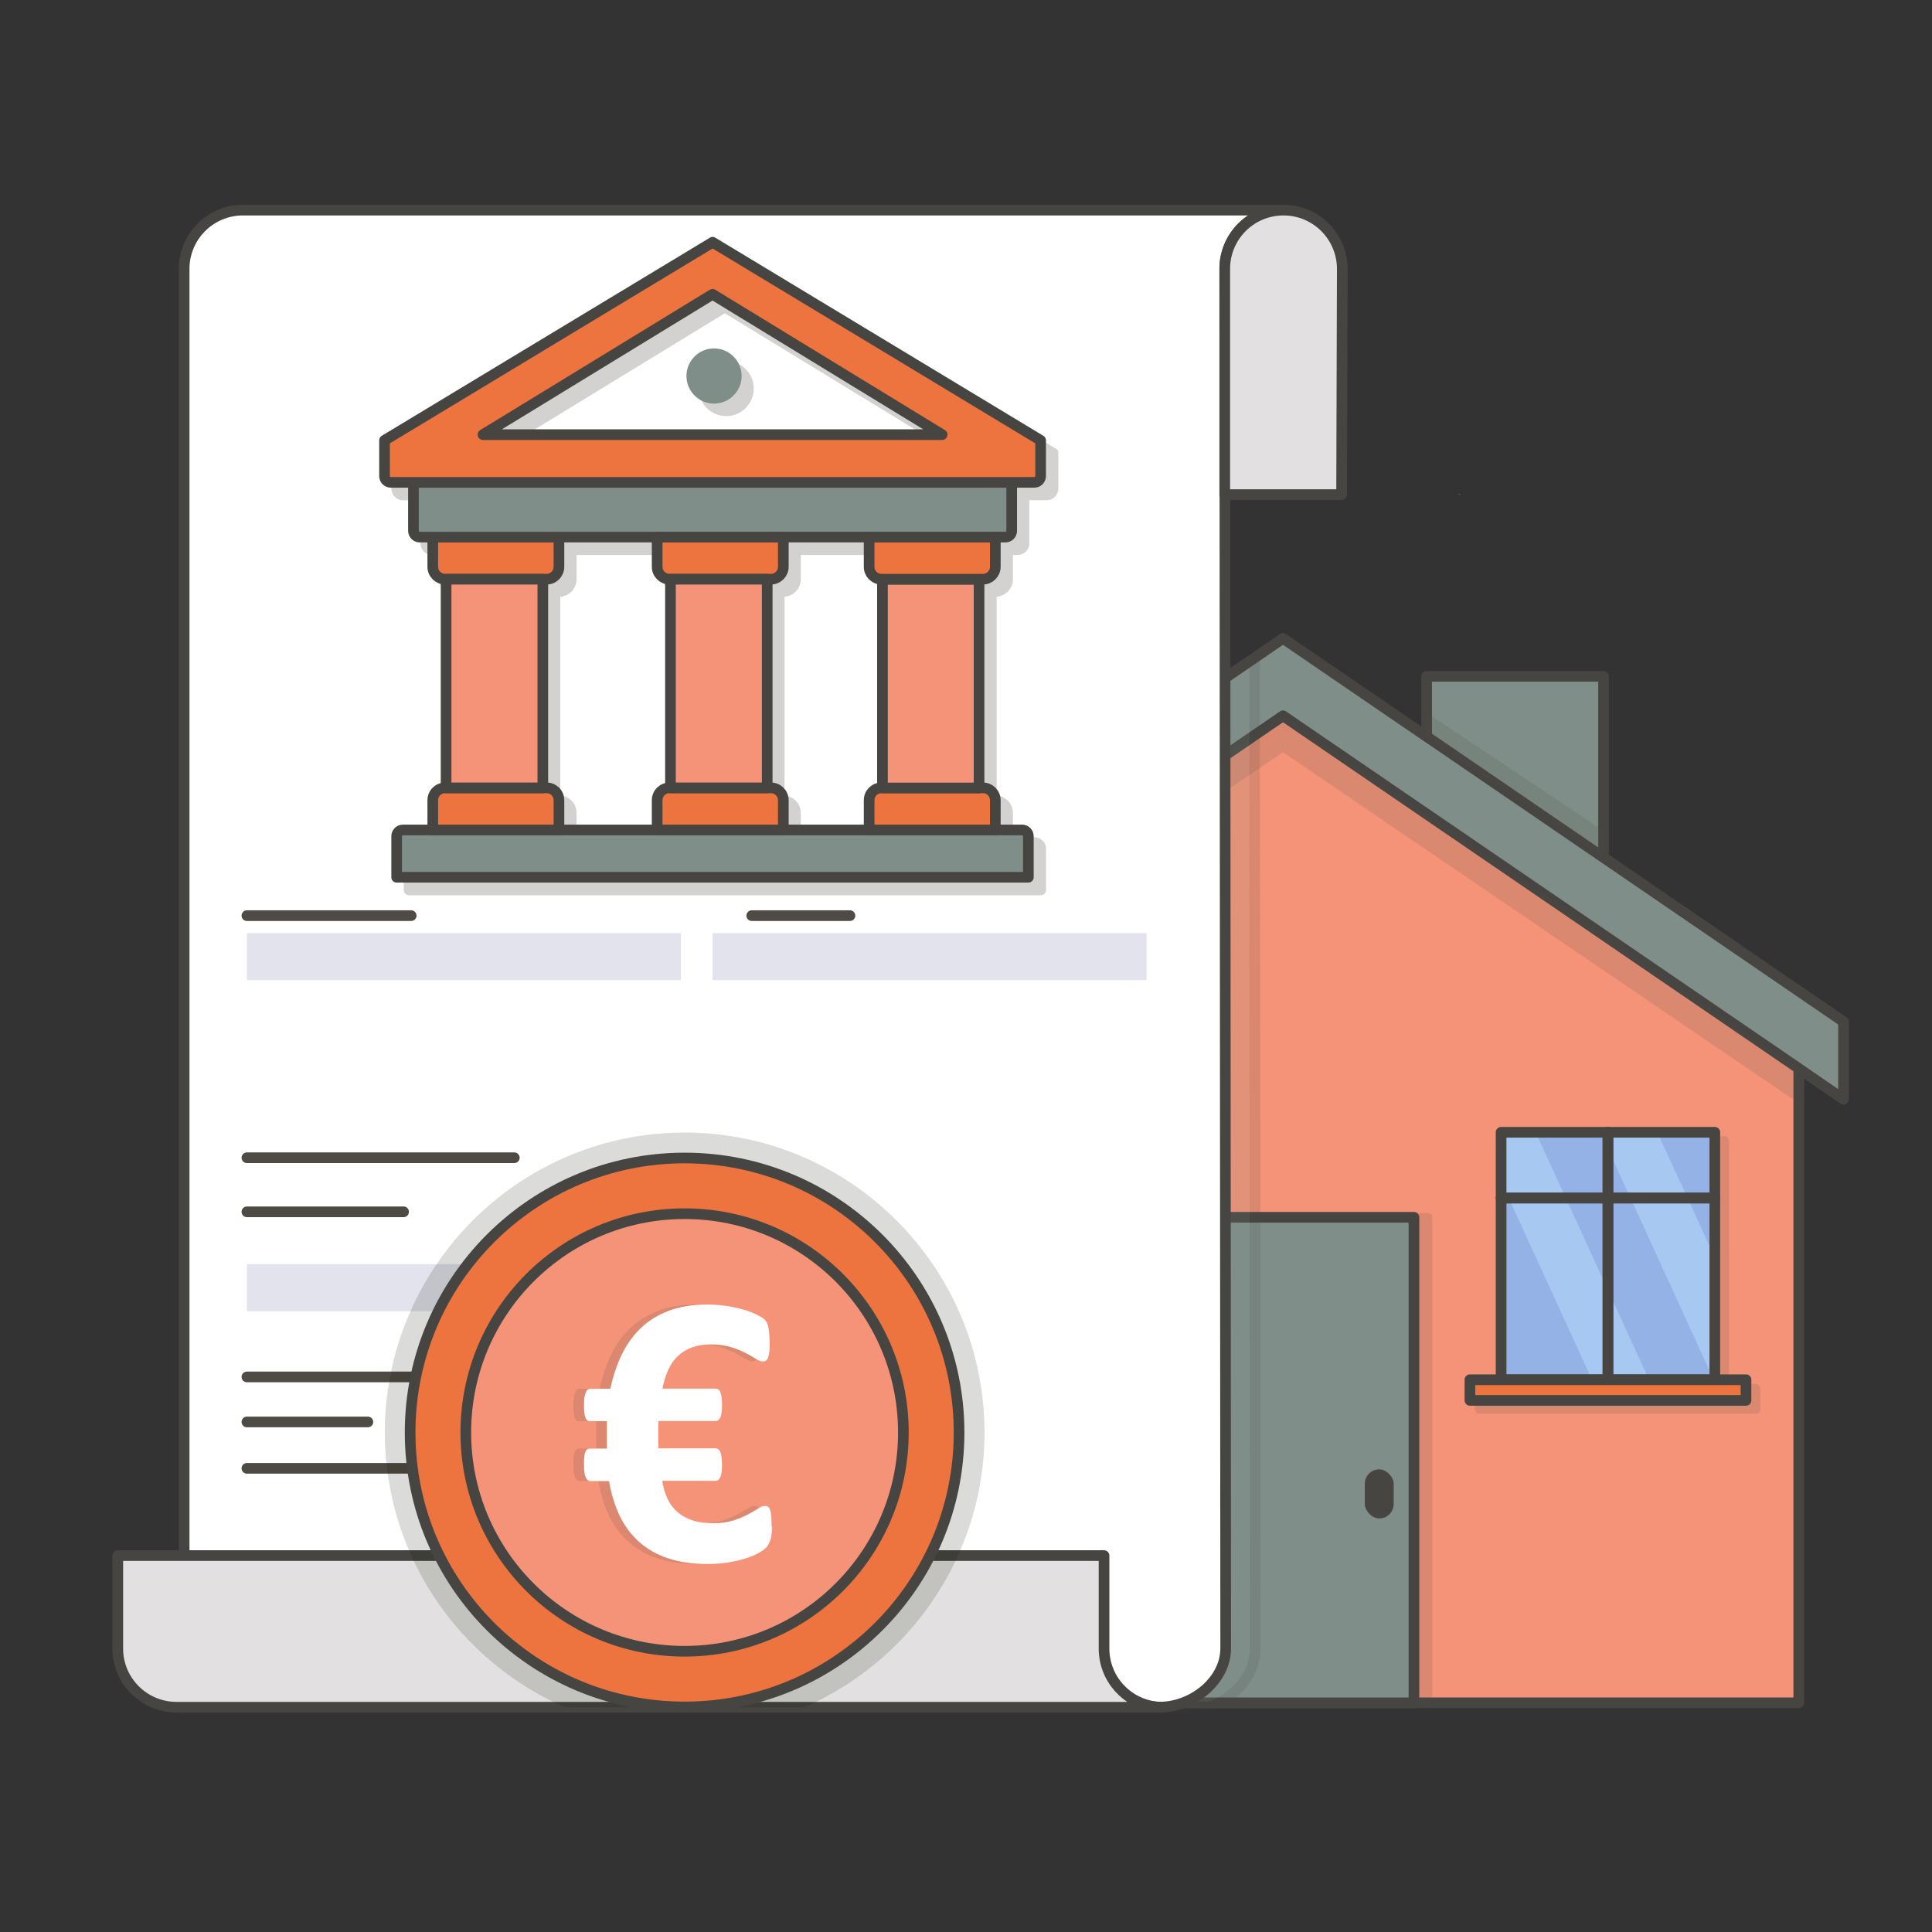 <?xml version="1.0" encoding="UTF-8"?>
<svg id="Layer_1" data-name="Layer 1" xmlns="http://www.w3.org/2000/svg" viewBox="0 0 145 145">
  <rect x="0" y="0" width="145" height="145" fill="#333333" stroke="none"/>
  <defs>
    <style>
      .cls-1 {
        fill: #a7c8f1;
      }

      .cls-1, .cls-2, .cls-3, .cls-4, .cls-5, .cls-6, .cls-7, .cls-8, .cls-9, .cls-10 {
        stroke-width: 0px;
      }

      .cls-11, .cls-12, .cls-13, .cls-14, .cls-15, .cls-16, .cls-17, .cls-18, .cls-19, .cls-20 {
        stroke-linecap: round;
        stroke-linejoin: round;
      }

      .cls-11, .cls-12, .cls-13, .cls-18, .cls-19, .cls-20 {
        stroke-width: .8px;
      }

      .cls-11, .cls-13, .cls-14, .cls-15, .cls-17, .cls-18, .cls-19 {
        stroke: #464542;
      }

      .cls-11, .cls-20 {
        fill: none;
      }

      .cls-2 {
        fill: #ddd3e2;
      }

      .cls-3 {
        fill: #e3e2ec;
      }

      .cls-4, .cls-18 {
        fill: #7f8e88;
      }

      .cls-5, .cls-6 {
        fill: #4f4a44;
      }

      .cls-6, .cls-21, .cls-9 {
        opacity: .15;
      }

      .cls-12 {
        fill: #464542;
        stroke: #7f8e88;
      }

      .cls-13, .cls-15 {
        fill: #ed743e;
      }

      .cls-14 {
        fill: #e2e0e1;
      }

      .cls-14, .cls-15, .cls-16, .cls-17 {
        stroke-width: .8px;
      }

      .cls-7, .cls-16, .cls-17 {
        fill: #fff;
      }

      .cls-8 {
        fill: #94b2e6;
      }

      .cls-9 {
        fill: #111600;
      }

      .cls-16 {
        stroke: #4f4945;
      }

      .cls-19 {
        fill: #f59378;
      }

      .cls-20 {
        stroke: #4f4a44;
      }

      .cls-10 {
        fill: #e3e3ed;
      }

      .cls-22 {
        opacity: .25;
      }
    </style>
  </defs>
  <polygon class="cls-6" points="96.05 53.14 96.05 55.86 96.05 53.14 96.05 53.13 96.05 53.14"/>
  <polygon class="cls-6" points="96.05 53.14 96.05 55.86 96.05 53.14 96.05 53.13 96.05 53.14"/>
  <polygon class="cls-19" points="135 79.81 135 127.8 57.57 127.8 57.57 79.28 94.16 54.25 95.9 53.06 96.05 53.16 135 79.81"/>
  <polygon class="cls-18" points="120.35 64.41 120.35 50.76 107.07 50.76 107.07 55.33 120.35 64.41"/>
  <g>
    <polygon class="cls-18" points="138.36 76.68 138.36 82.5 135.01 80.2 135 80.2 135 80.19 96.29 53.72 96.28 53.73 96.05 53.88 96.05 53.89 94.16 55.18 57.57 80.2 54.21 82.5 54.21 76.68 94.16 49.37 96.29 47.91 107.07 55.28 107.37 55.48 120.35 64.36 120.47 64.44 138.36 76.68"/>
    <polygon class="cls-6" points="96.29 56.45 94.16 57.9 57.57 82.79 57.57 80.2 94.16 55.18 96.05 53.89 96.05 53.88 96.28 53.73 96.29 56.45"/>
    <polygon class="cls-6" points="135 80.21 135 82.8 96.28 56.45 96.28 53.73 135 80.21"/>
  </g>
  <g class="cls-21">
    <path class="cls-5" d="m79.04,100.01h-1.33v-13.92c0-.17-.14-.32-.32-.32h-11.3c-.17,0-.32.14-.32.32v13.92h-1.33c-.17,0-.32.14-.32.32v1.61c0,.17.14.32.32.32h14.59c.17,0,.32-.14.32-.32v-1.61c0-.17-.14-.32-.32-.32Z"/>
    <path class="cls-5" d="m107.5,91.36v36.44c0,.17-.15.31-.32.31h-19.67c-.17,0-.31-.14-.31-.31v-36.44c0-.18.14-.32.31-.32h19.67c.17,0,.32.14.32.32Z"/>
  </g>
  <polygon class="cls-6" points="107.07 55.33 107.07 53.5 120.35 62.36 120.35 64.41 107.07 55.33"/>
  <g>
    <polygon class="cls-15" points="77.98 100.33 77.98 101.94 63.39 101.94 63.39 100.33 65.04 100.33 70.69 100.33 76.33 100.33 77.98 100.33"/>
    <rect class="cls-16" x="65.04" y="89.88" width="5.65" height="10.46"/>
    <rect class="cls-16" x="65.04" y="86.09" width="5.65" height="3.79"/>
    <rect class="cls-16" x="70.69" y="86.09" width="5.65" height="3.79"/>
    <rect class="cls-16" x="70.69" y="89.88" width="5.65" height="10.46"/>
  </g>
  <g>
    <rect class="cls-18" x="86.45" y="91.36" width="19.67" height="36.44"/>
    <rect class="cls-12" x="102.03" y="109.88" width="2.97" height="4.48" rx="1.48" ry="1.48"/>
  </g>
  <g class="cls-21">
    <path class="cls-5" d="m111.43,37.08c-.12.02-.25.02-.38.02h.39v-.02Z"/>
    <path class="cls-18" d="m94.21,123.71c0,1.78-1.19,3.27-2.71,4.09-.21.12-.43.23-.66.31h-3.33c-.17,0-.31-.14-.31-.31h-29.63v-47.6l-3.36,2.3v-5.82l39.95-27.31v8.53l.03,33.14v.32l.02,32.35Z"/>
  </g>
  <g>
    <path class="cls-2" d="m109.61,37.11h-.39c.13,0,.26,0,.38-.02v.02Z"/>
    <rect class="cls-3" x="77.32" y="58.29" width="7.54" height="2.83"/>
    <g>
      <path class="cls-17" d="m91.92,20.18c0-2.44,1.97-4.41,4.41-4.41h-4.41s-73.69,0-73.69,0c-2.43,0-4.41,1.97-4.41,4.41v98.83h68.83v4.7c0,2.43,1.97,4.41,4.41,4.41s4.93-1.97,4.93-4.41l-.07-103.53h0Z"/>
      <path class="cls-14" d="m96.36,37.12h4.33l.05-16.94c0-2.43-1.97-4.41-4.41-4.41s-4.41,1.97-4.41,4.41v16.94h4.37s.02,0,.03,0,.02,0,.03,0Z"/>
      <path class="cls-14" d="m87.27,128.13H13.25c-2.43,0-4.41-1.97-4.41-4.4v-6.98h74.02v6.97c0,2.26,1.68,4.11,3.87,4.38.18.02.36.03.54.03Z"/>
    </g>
    <g>
      <line class="cls-20" x1="18.53" y1="86.89" x2="38.6" y2="86.89"/>
      <line class="cls-20" x1="18.53" y1="68.72" x2="30.86" y2="68.72"/>
      <line class="cls-20" x1="18.53" y1="90.95" x2="30.29" y2="90.95"/>
      <line class="cls-20" x1="18.53" y1="103.34" x2="41.96" y2="103.34"/>
      <line class="cls-20" x1="18.53" y1="106.72" x2="27.61" y2="106.72"/>
      <line class="cls-20" x1="18.53" y1="110.2" x2="35.35" y2="110.2"/>
      <line class="cls-20" x1="39.9" y1="96.94" x2="43.3" y2="96.94"/>
      <line class="cls-20" x1="56.42" y1="68.72" x2="63.79" y2="68.72"/>
      <rect class="cls-10" x="18.53" y="70.03" width="32.57" height="3.53"/>
      <rect class="cls-10" x="18.53" y="94.88" width="18.17" height="3.53"/>
      <rect class="cls-10" x="47.85" y="94.88" width="15.81" height="3.53"/>
      <rect class="cls-10" x="53.48" y="70.03" width="32.57" height="3.53"/>
    </g>
  </g>
  <path class="cls-9" d="m51.38,85c-7.73,0-14.57,3.92-18.61,9.88-.76,1.11-1.42,2.29-1.96,3.53-.7,1.56-1.22,3.21-1.53,4.93-.27,1.35-.4,2.74-.4,4.17,0,.91.05,1.81.17,2.69.27,2.31.89,4.51,1.82,6.55.35.78.74,1.53,1.17,2.25,2.4,4.03,6.02,7.24,10.35,9.13h17.98c4.33-1.89,7.96-5.1,10.35-9.13.44-.72.83-1.47,1.17-2.25,1.29-2.82,2-5.94,2-9.24,0-12.41-10.1-22.51-22.51-22.51Zm15.75,34c-3.55,4.85-9.29,8.01-15.75,8.01s-12.19-3.16-15.74-8.01c-.53-.71-1-1.47-1.42-2.25-1.09-2-1.83-4.21-2.15-6.55-.13-.88-.19-1.78-.19-2.69,0-1.43.15-2.83.46-4.17.37-1.74.98-3.4,1.8-4.93.66-1.27,1.47-2.45,2.4-3.53,3.57-4.21,8.9-6.88,14.84-6.88,10.76,0,19.51,8.75,19.51,19.51,0,3.34-.85,6.49-2.34,9.24-.42.78-.89,1.54-1.42,2.25Z"/>
  <g>
    <path class="cls-6" d="m51.38,127.71c-11.14,0-20.2-9.06-20.2-20.2s9.06-20.2,20.2-20.2,20.2,9.06,20.2,20.2-9.06,20.2-20.2,20.2Z"/>
    <circle class="cls-13" cx="51.38" cy="107.51" r="20.6"/>
    <circle class="cls-19" cx="51.38" cy="107.51" r="16.42"/>
    <g class="cls-21">
      <path class="cls-5" d="m57.14,114.56c0,.43-.04.77-.12,1.01-.08.25-.18.44-.32.58-.14.14-.33.27-.59.42-.26.14-.57.27-.95.39-.37.12-.8.22-1.28.3-.48.08-1.01.12-1.6.12-1.1,0-2.07-.14-2.92-.42-.85-.28-1.57-.69-2.17-1.22-.6-.53-1.09-1.18-1.47-1.95-.37-.77-.64-1.65-.81-2.63h-1.4c-.15,0-.26-.09-.35-.28-.09-.19-.13-.51-.13-.95,0-.22,0-.41.02-.57.01-.16.04-.28.07-.37.03-.09.08-.16.13-.2.05-.04.12-.07.2-.07h1.3c0-.15,0-.3,0-.46,0-.16,0-.32,0-.47,0-.19,0-.39,0-.58,0-.19,0-.37,0-.55h-1.3c-.15,0-.25-.09-.32-.27-.07-.18-.1-.5-.1-.95,0-.23.01-.43.04-.58.02-.16.06-.28.1-.37.04-.09.09-.16.15-.2s.12-.06.19-.06h1.5c.19-.93.48-1.79.85-2.56.37-.77.86-1.44,1.44-2,.59-.56,1.29-.99,2.11-1.3.82-.31,1.78-.46,2.88-.46.51,0,.99.04,1.47.11.47.07.9.17,1.28.28s.69.24.94.36c.25.12.43.23.53.31.11.09.18.18.23.27.05.09.09.21.12.34.03.14.05.31.07.52.02.21.03.46.03.77,0,.26,0,.48-.03.64-.02.17-.05.3-.09.4s-.1.17-.16.21c-.06.04-.13.06-.21.06-.16,0-.34-.07-.55-.2-.21-.14-.47-.28-.77-.44s-.67-.31-1.1-.44c-.43-.13-.93-.2-1.5-.2s-1.02.08-1.43.23c-.41.15-.76.37-1.06.66-.3.29-.54.64-.72,1.05-.18.41-.33.87-.42,1.38h3.99c.07,0,.13.02.2.06.06.04.11.1.15.2.04.09.07.22.09.37.02.16.04.35.04.58,0,.46-.04.78-.13.95-.09.18-.2.27-.35.27h-4.29c0,.16-.02.31-.02.47,0,.16,0,.34,0,.53,0,.17,0,.35,0,.52,0,.17.01.35.02.53h4.29c.07,0,.13.02.2.07.06.04.11.11.15.2.04.09.07.22.09.37.02.16.04.35.04.57,0,.45-.04.77-.13.95-.09.19-.2.28-.35.28h-4.01c.08.5.21.94.39,1.33.18.39.43.73.74,1s.68.48,1.12.63c.44.15.97.22,1.58.22.57,0,1.07-.07,1.49-.2.42-.14.79-.29,1.1-.45.31-.17.57-.32.78-.45.21-.14.38-.2.52-.2.08,0,.15.02.21.06.06.04.12.11.16.23.04.11.08.27.09.47.02.2.03.46.03.79Z"/>
    </g>
    <path class="cls-7" d="m57.94,114.56c0,.43-.04.77-.12,1.01-.08.25-.18.44-.32.58-.14.14-.33.27-.59.42-.26.14-.57.27-.95.39-.37.12-.8.22-1.28.3-.48.08-1.01.12-1.6.12-1.1,0-2.07-.14-2.92-.42-.85-.28-1.57-.69-2.17-1.22-.6-.53-1.09-1.18-1.47-1.95-.37-.77-.64-1.65-.81-2.63h-1.4c-.15,0-.26-.09-.35-.28-.09-.19-.13-.51-.13-.95,0-.22,0-.41.02-.57.01-.16.04-.28.07-.37.03-.09.08-.16.13-.2.05-.04.12-.07.2-.07h1.3c0-.15,0-.3,0-.46,0-.16,0-.32,0-.47,0-.19,0-.39,0-.58,0-.19,0-.37,0-.55h-1.3c-.15,0-.25-.09-.32-.27-.07-.18-.1-.5-.1-.95,0-.23.01-.43.04-.58.02-.16.06-.28.1-.37.04-.09.09-.16.15-.2s.12-.06.19-.06h1.5c.19-.93.48-1.79.85-2.56.37-.77.86-1.44,1.44-2,.59-.56,1.29-.99,2.11-1.3.82-.31,1.78-.46,2.88-.46.51,0,.99.04,1.47.11.47.07.9.17,1.28.28s.69.24.94.36c.25.12.43.23.53.31.11.09.18.18.23.27.05.09.09.21.12.34.03.14.05.31.07.52.02.21.03.46.03.77,0,.26,0,.48-.03.64-.02.17-.05.3-.09.4s-.1.17-.16.21c-.06.04-.13.06-.21.06-.16,0-.34-.07-.55-.2-.21-.14-.47-.28-.77-.44s-.67-.31-1.1-.44c-.43-.13-.93-.2-1.5-.2s-1.02.08-1.43.23c-.41.15-.76.37-1.06.66-.3.29-.54.64-.72,1.05-.18.41-.33.87-.42,1.38h3.99c.07,0,.13.02.2.06.06.04.11.1.15.2.04.09.07.22.09.37.02.16.04.35.04.58,0,.46-.04.78-.13.95-.09.18-.2.27-.35.27h-4.29c0,.16-.02.31-.02.47,0,.16,0,.34,0,.53,0,.17,0,.35,0,.52,0,.17.01.35.02.53h4.29c.07,0,.13.02.2.07.06.04.11.11.15.2.04.09.07.22.09.37.02.16.04.35.04.57,0,.45-.04.77-.13.95-.09.19-.2.28-.35.28h-4.01c.08.5.21.94.39,1.33.18.39.43.73.74,1s.68.48,1.12.63c.44.15.97.22,1.58.22.57,0,1.07-.07,1.49-.2.42-.14.79-.29,1.1-.45.31-.17.57-.32.78-.45.21-.14.38-.2.52-.2.08,0,.15.02.21.06.06.04.12.11.16.23.04.11.08.27.09.47.02.2.03.46.03.79Z"/>
  </g>
  <g>
    <path class="cls-6" d="m131.76,103.86h-1.99v-18.23c0-.19-.16-.35-.35-.35h-16.04c-.19,0-.35.16-.35.35v18.23h-1.99c-.19,0-.35.16-.35.35v1.55c0,.19.16.35.35.35h20.72c.19,0,.35-.16.35-.35v-1.55c0-.19-.16-.35-.35-.35Z"/>
    <rect class="cls-8" x="113.05" y="90.3" width="7.24" height="12.86"/>
    <polygon class="cls-8" points="120.29 85.36 120.29 89.53 113.06 89.53 113.05 89.52 113.05 85.36 120.29 85.36"/>
    <rect class="cls-8" x="121.07" y="85.36" width="7.25" height="4.16"/>
    <rect class="cls-8" x="121.07" y="90.3" width="7.25" height="12.86"/>
    <polygon class="cls-1" points="120.28 85.36 120.29 85.36 120.29 85.38 120.28 85.36"/>
    <polygon class="cls-1" points="126.48 89.53 122.19 89.53 121.07 87.07 121.07 85.36 124.56 85.36 126.48 89.53"/>
    <polygon class="cls-1" points="128.32 93.55 128.32 102.91 122.55 90.3 126.83 90.3 128.32 93.55"/>
    <polygon class="cls-1" points="117.34 89.53 113.06 89.53 113.05 89.52 113.05 85.36 115.43 85.36 117.34 89.53"/>
    <polygon class="cls-1" points="120.29 95.98 120.29 103.16 119.3 103.16 113.41 90.3 117.69 90.3 120.29 95.98"/>
    <polygon class="cls-1" points="123.58 103.16 121.07 103.16 121.07 97.67 123.58 103.16"/>
    <rect class="cls-11" x="120.68" y="89.91" width="8.02" height="13.64"/>
    <rect class="cls-11" x="120.68" y="84.98" width="8.02" height="4.94"/>
    <rect class="cls-11" x="112.66" y="84.98" width="8.02" height="4.94"/>
    <rect class="cls-11" x="112.66" y="89.91" width="8.02" height="13.64"/>
    <polygon class="cls-13" points="131.04 103.55 131.04 105.1 110.32 105.1 110.32 103.55 112.66 103.55 120.68 103.55 128.7 103.55 131.04 103.55"/>
  </g>
  <g class="cls-22">
    <path class="cls-5" d="m79.22,33.66l-24.62-14.87c-.13-.08-.29-.08-.41,0l-24.62,14.87c-.12.07-.19.2-.19.34v2.68c0,.48.39.87.87.87h1.31v3.24c0,.48.39.87.87.87h.58v1.83c0,.62.43,1.11,1,1.26v15c-.57.15-1,.65-1,1.26v1.83h-1.84c-.48,0-.87.39-.87.87v3.08c0,.22.18.4.4.4h47.41c.22,0,.4-.18.4-.4v-3.08c0-.48-.39-.87-.87-.87h-1.62v-1.83c0-.69-.54-1.25-1.22-1.31v-14.91c.68-.06,1.22-.61,1.22-1.31v-1.83h.36c.48,0,.87-.39.87-.87v-3.24h1.31c.48,0,.87-.39.87-.87v-2.68c0-.14-.07-.27-.19-.34Zm-37.17,26.04v-14.91c.68-.06,1.22-.62,1.22-1.31v-1.83h6.57v1.83c0,.62.43,1.11,1,1.26v15c-.57.15-1,.65-1,1.26v1.83h-6.57v-1.83c0-.69-.54-1.25-1.22-1.31Zm24.69-14.95v15c-.57.15-1,.65-1,1.26v1.83h-5.64v-1.83c0-.69-.54-1.25-1.22-1.31v-14.91c.68-.06,1.22-.62,1.22-1.31v-1.83h5.64v1.83c0,.62.43,1.11,1,1.26Zm-28.15-11.58l15.81-9.66,15.81,9.66h-31.61Z"/>
    <path class="cls-5" d="m52.43,29.16c0,1.14.93,2.07,2.07,2.07s2.07-.93,2.07-2.07-.93-2.07-2.07-2.07-2.07.93-2.07,2.07Z"/>
  </g>
  <g>
    <path class="cls-18" d="m76.72,62.29H30.24c-.26,0-.47.21-.47.47v3.08h47.41v-3.08c0-.26-.21-.47-.47-.47Z"/>
    <path class="cls-13" d="m73.77,59.13c.51,0,.93.41.93.93v2.23h-9.47v-2.23c0-.52.41-.93.93-.93h7.61Z"/>
    <path class="cls-13" d="m58.79,60.06v2.23h-9.47v-2.23c0-.52.42-.93.93-.93h7.61c.51,0,.93.41.93.93Z"/>
    <path class="cls-13" d="m41.95,60.06v2.23h-9.47v-2.23c0-.52.42-.93.93-.93h7.61c.52,0,.93.41.93.93Z"/>
    <rect class="cls-19" x="66.23" y="43.47" width="7.25" height="15.67"/>
    <path class="cls-13" d="m74.7,40.31v2.23c0,.51-.42.93-.93.93h-7.61c-.52,0-.93-.42-.93-.93v-2.23h9.47Z"/>
    <path class="cls-13" d="m58.79,42.54c0,.51-.42.93-.93.93h-7.61c-.51,0-.93-.42-.93-.93v-2.23h9.47v2.23Z"/>
    <path class="cls-13" d="m41.95,42.54c0,.51-.41.93-.93.93h-7.61c-.51,0-.93-.42-.93-.93v-2.23h9.47v2.23Z"/>
    <path class="cls-18" d="m75.93,36.2v3.64c0,.26-.21.47-.47.47H31.5c-.25,0-.47-.21-.47-.47v-3.64h44.89Z"/>
    <path class="cls-13" d="m53.48,18.19l-.29.17-24.33,14.69v2.68c0,.26.21.47.47.47h48.3c.26,0,.47-.21.47-.47v-2.68l-24.62-14.87Zm-17.23,14.43l16.98-10.38.25-.15,17.23,10.53h-34.45Z"/>
    <polyline class="cls-19" points="40.74 52 40.74 43.47 33.48 43.47 33.48 59.13 40.74 59.13 40.74 52"/>
    <path class="cls-4" d="m55.66,28.22c0,1.14-.93,2.07-2.07,2.07s-2.07-.93-2.07-2.07.93-2.07,2.07-2.07,2.07.93,2.07,2.07Z"/>
    <polygon class="cls-19" points="50.32 43.47 50.32 43.47 50.32 59.13 50.32 59.13 57.58 59.13 57.58 43.47 50.32 43.47"/>
  </g>
</svg>